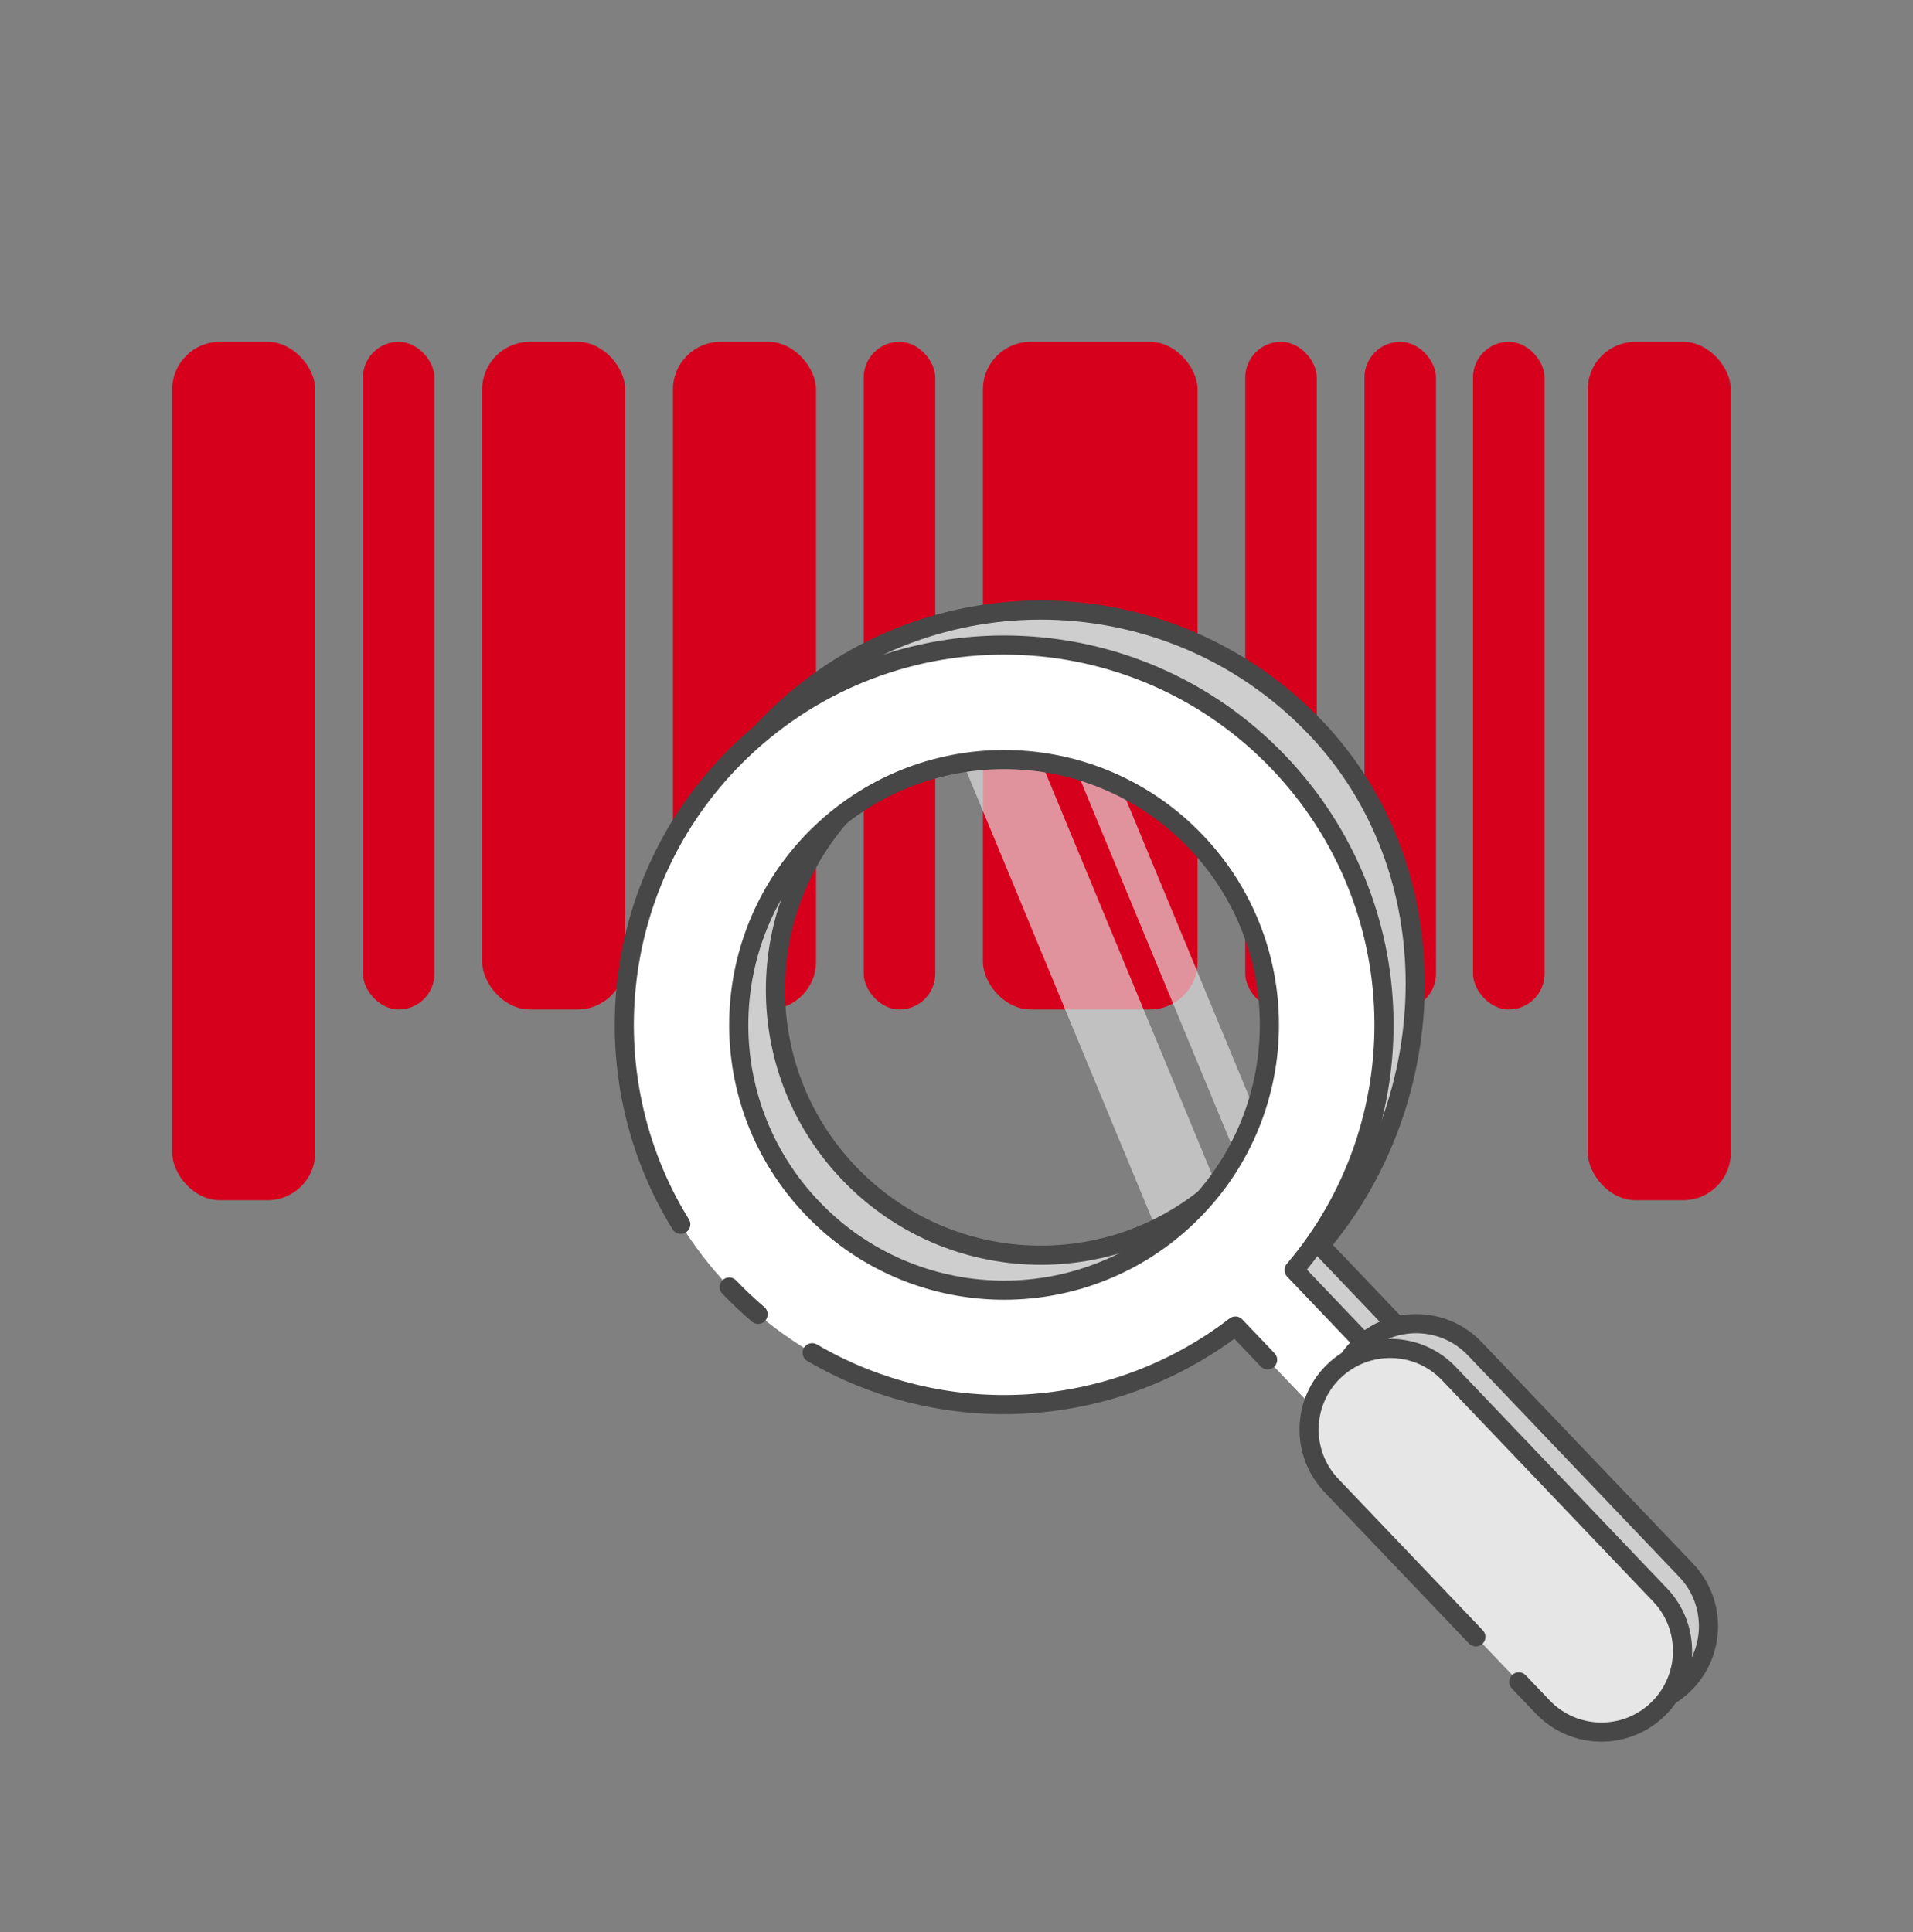 <svg width="100" height="101" viewBox="0 0 100 101" fill="none" xmlns="http://www.w3.org/2000/svg">
<rect x="0" y="0" width="100" height="101" fill="#808080" stroke="none"/>
<rect x="9" y="17.869" width="7.479" height="44.875" rx="2.493" fill="#D6001C"/>
<rect x="83" y="17.869" width="7.479" height="44.875" rx="2.493" fill="#D6001C"/>
<rect x="18.971" y="17.869" width="3.74" height="34.903" rx="1.87" fill="#D6001C"/>
<rect x="45.149" y="17.869" width="3.74" height="34.903" rx="1.87" fill="#D6001C"/>
<rect x="65.093" y="17.869" width="3.74" height="34.903" rx="1.87" fill="#D6001C"/>
<rect x="71.326" y="17.869" width="3.74" height="34.903" rx="1.87" fill="#D6001C"/>
<rect x="77" y="17.869" width="3.74" height="34.903" rx="1.87" fill="#D6001C"/>
<rect x="25.205" y="17.869" width="7.479" height="34.903" rx="2.493" fill="#D6001C"/>
<rect x="35.178" y="17.869" width="7.479" height="34.903" rx="2.493" fill="#D6001C"/>
<rect x="51.383" y="17.869" width="11.219" height="34.903" rx="2.493" fill="#D6001C"/>
<path opacity="0.64" d="M53.693 38.072L48.966 36.572L62.363 68.89L65.348 66.209L53.693 38.072Z" fill="#E6E6E6"/>
<path opacity="0.64" d="M56.727 36.643L53.534 33.68L66.931 65.998L68.382 64.781L56.727 36.643Z" fill="#E6E6E6"/>
<path d="M40.699 37.383C32.767 44.949 32.472 57.524 40.038 65.455C47.114 72.873 58.554 73.607 66.496 67.495L70.99 72.205L73.498 69.812L69.005 65.102C75.498 57.457 75.855 45.468 68.771 38.043C61.205 30.112 48.637 29.809 40.699 37.383ZM63.976 61.782C58.431 67.073 49.663 66.867 44.372 61.321C39.081 55.775 39.288 47.007 44.833 41.716C50.379 36.426 59.147 36.632 64.438 42.178C69.728 47.723 69.522 56.491 63.976 61.782Z" fill="#CECECE" stroke="#474747" stroke-linecap="round" stroke-linejoin="round"/>
<path d="M38.781 39.211C31.872 45.802 30.757 56.194 35.586 64.006C36.3 65.162 37.145 66.261 38.12 67.284C45.197 74.701 56.636 75.435 64.578 69.323L69.072 74.033L72.14 71.106L67.647 66.396C74.14 58.751 73.937 47.296 66.853 39.871C59.287 31.94 46.719 31.637 38.781 39.211ZM62.058 63.61C56.513 68.901 47.745 68.695 42.454 63.149C37.163 57.603 37.37 48.835 42.915 43.545C48.461 38.254 57.229 38.46 62.52 44.006C67.81 49.551 67.604 58.319 62.058 63.61Z" fill="white"/>
<path d="M38.12 67.284C38.604 67.79 39.107 68.266 39.629 68.71M69.072 74.033L72.14 71.106L67.647 66.396C74.14 58.751 73.937 47.296 66.853 39.871C59.287 31.94 46.719 31.637 38.781 39.211C31.872 45.802 30.757 56.194 35.586 64.006M42.454 70.718C49.316 74.738 58.108 74.302 64.578 69.323L65.702 70.501L66.263 71.089M62.058 63.61C56.513 68.901 47.745 68.695 42.454 63.149C37.163 57.603 37.37 48.835 42.915 43.545C48.461 38.254 57.229 38.46 62.52 44.006C67.81 49.551 67.604 58.319 62.058 63.61Z" stroke="#474747" stroke-linecap="round" stroke-linejoin="round"/>
<path d="M88.137 82.085L77.095 70.511C75.478 68.816 72.794 68.753 71.099 70.37C69.405 71.986 69.342 74.671 70.958 76.365L82.001 87.94C83.618 89.634 86.302 89.697 87.996 88.081C89.691 86.464 89.754 83.78 88.137 82.085Z" fill="#CECECE" stroke="#474747" stroke-linecap="round" stroke-linejoin="round"/>
<path d="M86.781 83.381L75.738 71.807C74.122 70.112 71.438 70.049 69.743 71.666C68.049 73.282 67.986 75.966 69.602 77.661L80.645 89.236C82.261 90.93 84.945 90.993 86.64 89.376C88.334 87.76 88.397 85.076 86.781 83.381Z" fill="#E6E6E6"/>
<path d="M79.393 87.924L80.645 89.236C82.261 90.93 84.945 90.993 86.64 89.376V89.376C88.334 87.76 88.397 85.076 86.781 83.381L75.738 71.807C74.122 70.112 71.438 70.049 69.743 71.666V71.666C68.049 73.282 67.986 75.966 69.602 77.661L77.15 85.572" stroke="#474747" stroke-linecap="round" stroke-linejoin="round"/>
</svg>
